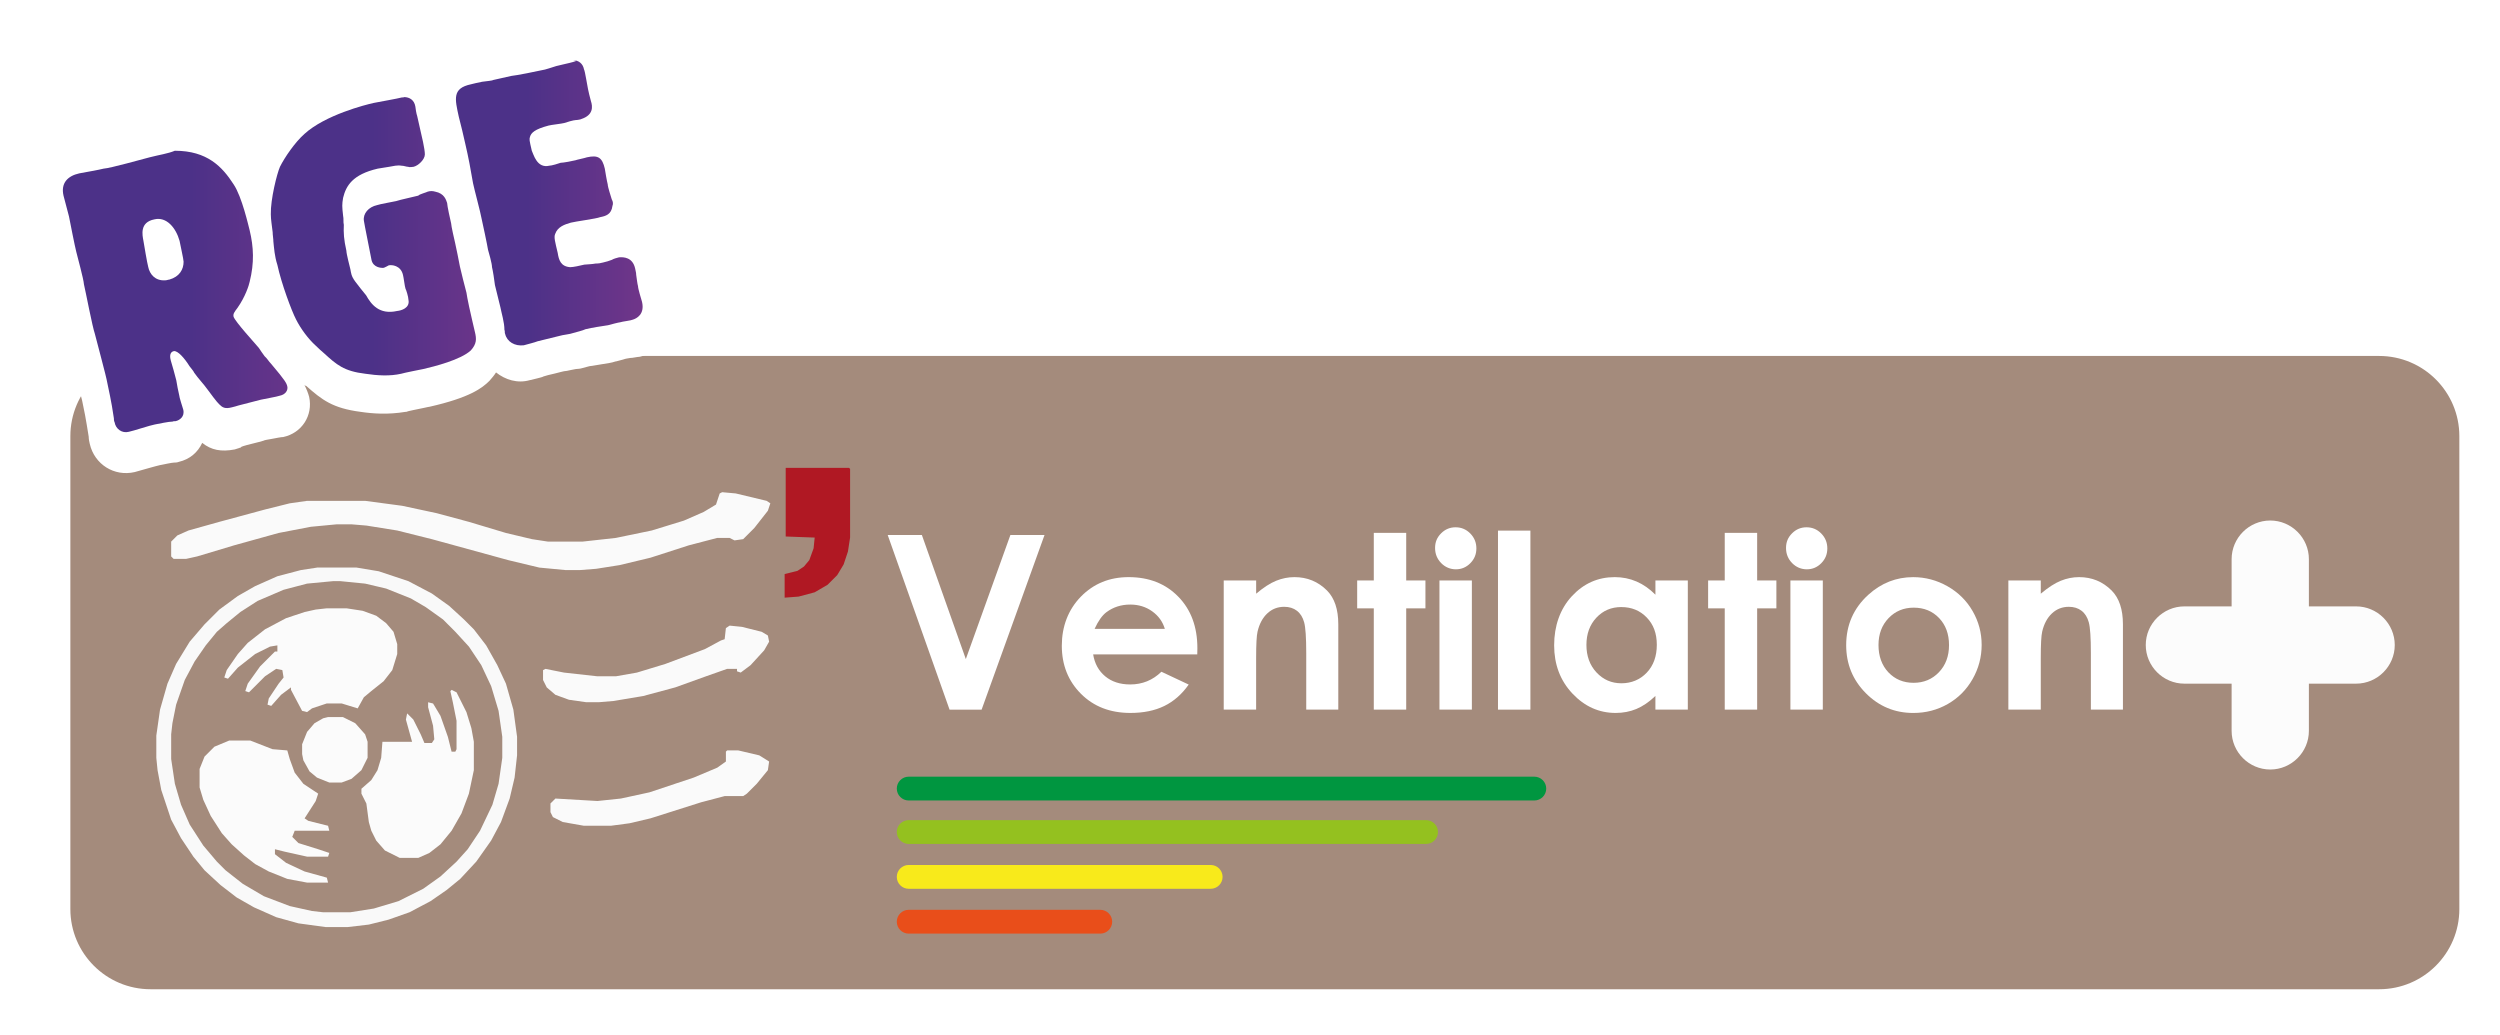 <svg role="img" aria-label="Logo Ventilation plus RGE" width="604" height="250" viewBox="0 0 604 250" fill="none" xmlns="http://www.w3.org/2000/svg" class="label-ventilation-plus-rge"><path d="M574.801 86H36.376C25.675 86 17 94.675 17 105.376V219.624C17 230.325 25.675 239 36.376 239H574.801C585.502 239 594.177 230.325 594.177 219.624V105.376C594.177 94.675 585.502 86 574.801 86Z" fill="#A48B7C"></path><path d="M569.239 146.503H557.827V135.091C557.827 129.958 553.626 125.757 548.494 125.757C543.361 125.757 539.16 129.958 539.16 135.091V146.503H527.748C522.616 146.503 518.415 150.703 518.415 155.836C518.415 160.969 522.616 165.17 527.748 165.17H539.16V176.582C539.16 181.714 543.361 185.915 548.494 185.915C553.626 185.915 557.827 181.714 557.827 176.582V165.17H569.239C574.372 165.17 578.573 160.969 578.573 155.836C578.573 150.703 574.372 146.503 569.239 146.503Z" fill="#FCFCFC"></path><path d="M76.571 137.12H86.123L91.495 138.016L98.657 140.402L104.329 143.387L108.509 146.373L112.09 149.654L114.476 152.04L117.462 155.921L120.148 160.697L122.238 165.174L124.029 171.441L124.924 178.008V182.484L124.329 187.856L123.133 192.932L121.043 198.603L118.657 203.08L115.076 208.156L111.195 212.336L107.914 215.022L104.033 217.708L98.957 220.394L93.881 222.184L89.105 223.379L84.029 223.975H78.657L72.09 223.08L66.719 221.589L61.347 219.203L57.166 216.817L53.285 213.831L49.404 210.25L46.719 206.969L43.733 202.492L41.347 198.016L38.961 190.853L38.066 186.077L37.766 183.092V177.72L38.661 171.453L40.452 165.186L42.542 160.41L45.823 155.038L49.404 150.857L52.986 147.276L57.462 143.995L61.643 141.609L67.014 139.223L72.686 137.732L76.567 137.137L76.571 137.12ZM80.452 140.406L74.185 141.001L68.513 142.492L62.246 145.178L58.066 147.864L54.784 150.55L52.398 152.64L49.712 155.921L47.026 159.802L44.64 164.279L42.55 170.25L41.655 174.726L41.355 177.412V183.383L42.25 189.355L43.741 194.431L45.831 199.207L49.113 204.283L52.394 208.164L54.484 210.254L58.665 213.535L63.741 216.521L70.008 218.907L75.38 220.102L78.066 220.402H84.632L90.304 219.507L96.275 217.716L102.246 214.73L106.427 211.745L110.308 208.164L112.994 205.178L115.979 200.702L118.965 194.435L120.456 189.359L121.351 183.092V178.016L120.456 171.749L118.665 165.777L116.279 160.702L113.294 156.225L110.012 152.644L107.027 149.658L102.846 146.673L99.265 144.582L93.293 142.196L88.218 141.001L82.246 140.406H80.456H80.452Z" fill="#F9F9F9"></path><path d="M174.476 118.915L177.758 119.215L185.22 121.005L186.115 121.601L185.52 123.391L182.238 127.572L179.552 130.258L177.462 130.558L176.267 129.962H173.281L166.415 131.753L157.162 134.738L149.7 136.529L144.029 137.424L140.148 137.724H136.567L130.3 137.128L122.838 135.338L104.332 130.262L95.975 128.171L88.513 126.976L84.932 126.677H81.351L75.084 127.272L67.322 128.763L56.575 131.749L47.622 134.434L44.936 135.03H41.95L41.355 134.434V130.853L42.846 129.362L45.532 128.167L52.993 126.077L64.037 123.091L70.008 121.601L74.189 121.005H88.217L97.17 122.2L105.528 123.991L113.289 126.081L122.242 128.767L128.509 130.258L132.39 130.853H140.747L148.805 129.958L157.462 128.167L165.224 125.781L170 123.691L172.986 121.9L173.881 119.215L174.476 118.915Z" fill="#FAFAFA"></path><path d="M109.109 166.673L110.304 167.268L112.69 172.044L113.885 175.925L114.48 179.207V186.073L113.285 191.745L111.495 196.521L109.109 200.701L106.423 203.983L103.737 206.073L101.051 207.268H96.575L92.994 205.478L90.903 203.092L89.708 200.705L89.113 198.615L88.517 194.139L87.322 191.753V190.558L89.708 188.467L91.199 186.081L92.094 183.096L92.394 179.215H99.556L98.066 173.843L98.365 172.352L99.856 173.843L101.647 177.424L102.542 179.514H104.333L104.928 178.619L104.628 175.338L103.433 170.861V169.666L104.628 169.966L106.419 172.952L108.209 178.028L109.105 181.609H110L110.3 181.013V174.147L109.404 169.67L108.809 166.985L109.109 166.685V166.673Z" fill="#FBFBFB"></path><path d="M78.961 146.972H83.737L87.618 147.568L90.899 148.763L93.285 150.553L95.076 152.644L95.971 155.629V158.015L94.776 161.896L92.686 164.582L89.7 166.968L87.909 168.459L86.419 171.145L82.538 169.95H78.957L75.376 171.145L74.18 172.04L72.986 171.74L70.3 166.664V166.069L67.914 167.86L65.528 170.545L64.632 170.246L64.932 168.755L67.318 165.174L68.513 163.683L68.213 161.892L66.723 161.593L64.037 163.383L60.156 167.264L59.261 166.964L59.856 165.174L62.842 160.993L66.423 157.412H67.018V155.921L65.228 156.221L61.647 158.011L57.466 161.293L55.08 163.979L54.185 163.679L54.78 161.888L57.466 158.007L59.852 155.322L64.033 152.04L69.109 149.354L73.585 147.864L76.271 147.268L78.957 146.968L78.961 146.972Z" fill="#FBFBFB"></path><path d="M55.38 178.911H60.456L65.827 181.001L69.408 181.301L70.004 183.391L71.199 186.673L73.289 189.359L76.87 191.745L76.275 193.535L73.589 197.716L74.484 198.311L79.261 199.506L79.56 200.701H71.203L70.608 202.192L72.098 203.683L76.874 205.174L79.56 206.069L79.261 206.964H74.185L68.813 205.769L66.427 205.174V206.369L69.113 208.459L73.589 210.55L78.961 212.04L79.261 213.235H74.185L69.408 212.34L64.932 210.55L61.651 208.759L58.965 206.669L55.979 203.983L53.593 201.297L50.907 197.116L49.117 193.235L48.221 190.25V185.773L49.416 182.788L51.803 180.402L55.384 178.911H55.38Z" fill="#FBFBFB"></path><path d="M176.267 151.149L179.253 151.449L184.029 152.644L185.519 153.539L185.819 155.03L184.624 157.12L181.343 160.702L178.957 162.492L178.062 162.192V161.597H175.675L170.599 163.387L163.137 166.073L155.376 168.164L148.213 169.359L144.632 169.658H141.647L137.466 169.063L134.185 167.868L132.094 166.077L131.199 164.287V161.901L131.794 161.601L136.271 162.496L144.328 163.391H148.805L153.881 162.496L160.747 160.406L170.3 156.825L174.181 154.734L175.076 154.435L175.376 151.749L176.271 151.153L176.267 151.149Z" fill="#FAFAFA"></path><path d="M175.671 181.297H178.357L183.433 182.492L185.819 183.983L185.52 186.073L182.834 189.354L180.448 191.74L179.552 192.336H175.076L169.404 193.827L157.166 197.708L152.09 198.903L147.614 199.498H141.047L135.971 198.603L133.585 197.408L132.99 196.213V194.122L134.185 192.927L144.333 193.523L150.004 192.927L156.871 191.437L167.618 187.855L173.289 185.469L175.38 183.979V181.593L175.68 181.293L175.671 181.297Z" fill="#FAFAFA"></path><path d="M79.261 173.239H82.842L85.827 174.73L88.213 177.416L88.809 179.206V183.087L87.318 186.073L84.932 188.163L82.546 189.059H79.56L76.575 187.864L74.784 186.373L73.293 183.687L72.994 182.196V179.81L74.189 176.824L75.979 174.734L78.07 173.539L79.265 173.239H79.261Z" fill="#FBFBFB"></path><path d="M214.468 129.257H222.724L233.342 159.231L244.11 129.257H252.358L237.158 171.449H229.413L214.468 129.257Z" fill="white"></path><path d="M289.259 158.109H264.106C264.47 160.329 265.439 162.091 267.019 163.399C268.594 164.708 270.608 165.364 273.055 165.364C275.979 165.364 278.495 164.343 280.598 162.293L287.193 165.392C285.548 167.726 283.579 169.452 281.286 170.57C278.993 171.688 276.267 172.247 273.111 172.247C268.218 172.247 264.231 170.703 261.153 167.616C258.074 164.53 256.534 160.661 256.534 156.014C256.534 151.368 258.07 147.3 261.136 144.153C264.207 141.009 268.052 139.433 272.682 139.433C277.596 139.433 281.594 141.005 284.669 144.153C287.748 147.296 289.287 151.453 289.287 156.614L289.259 158.105V158.109ZM281.428 151.943C280.91 150.205 279.893 148.787 278.37 147.697C276.846 146.608 275.08 146.061 273.071 146.061C270.887 146.061 268.971 146.673 267.326 147.896C266.293 148.662 265.333 150.011 264.454 151.939H281.432L281.428 151.943Z" fill="white"></path><path d="M295.655 140.24H303.486V143.436C305.26 141.937 306.869 140.9 308.311 140.312C309.753 139.729 311.228 139.433 312.735 139.433C315.83 139.433 318.455 140.515 320.61 142.674C322.425 144.509 323.332 147.224 323.332 150.821V171.445H315.587V157.781C315.587 154.058 315.42 151.582 315.084 150.359C314.752 149.136 314.169 148.204 313.338 147.564C312.508 146.924 311.483 146.604 310.264 146.604C308.68 146.604 307.322 147.134 306.188 148.192C305.054 149.253 304.264 150.72 303.826 152.591C303.595 153.563 303.482 155.674 303.482 158.923V171.441H295.651V140.235L295.655 140.24Z" fill="white"></path><path d="M331.908 128.739H339.739V140.239H344.386V146.98H339.739V171.445H331.908V146.98H327.894V140.239H331.908V128.739Z" fill="white"></path><path d="M351.685 127.394C353.059 127.394 354.234 127.892 355.218 128.884C356.198 129.881 356.693 131.084 356.693 132.498C356.693 133.912 356.206 135.083 355.234 136.067C354.262 137.051 353.099 137.546 351.746 137.546C350.393 137.546 349.166 137.043 348.185 136.039C347.205 135.034 346.715 133.815 346.715 132.381C346.715 130.946 347.201 129.828 348.173 128.852C349.145 127.876 350.316 127.39 351.69 127.39L351.685 127.394ZM347.772 140.24H355.603V171.445H347.772V140.24Z" fill="white"></path><path d="M361.914 128.196H369.745V171.449H361.914V128.196Z" fill="white"></path><path d="M399.946 140.24H407.776V171.445H399.946V168.147C398.418 169.602 396.883 170.647 395.348 171.287C393.808 171.927 392.143 172.247 390.349 172.247C386.318 172.247 382.834 170.683 379.893 167.556C376.952 164.428 375.481 160.543 375.481 155.897C375.481 151.25 376.903 147.13 379.751 144.052C382.595 140.973 386.055 139.433 390.122 139.433C391.993 139.433 393.752 139.786 395.392 140.495C397.033 141.204 398.552 142.265 399.95 143.679V140.235L399.946 140.24ZM391.714 146.664C389.295 146.664 387.282 147.519 385.682 149.233C384.082 150.942 383.28 153.138 383.28 155.816C383.28 158.494 384.094 160.73 385.722 162.472C387.351 164.214 389.356 165.081 391.738 165.081C394.12 165.081 396.235 164.226 397.855 162.512C399.476 160.803 400.286 158.558 400.286 155.787C400.286 153.017 399.476 150.874 397.855 149.192C396.235 147.511 394.189 146.669 391.71 146.669L391.714 146.664Z" fill="white"></path><path d="M416.697 128.739H424.527V140.239H429.174V146.98H424.527V171.445H416.697V146.98H412.682V140.239H416.697V128.739Z" fill="white"></path><path d="M436.474 127.394C437.847 127.394 439.022 127.892 440.006 128.884C440.987 129.881 441.481 131.084 441.481 132.498C441.481 133.912 440.995 135.083 440.023 136.067C439.05 137.051 437.888 137.546 436.535 137.546C435.182 137.546 433.954 137.043 432.974 136.039C431.993 135.034 431.503 133.815 431.503 132.381C431.503 130.946 431.989 129.828 432.962 128.852C433.934 127.876 435.105 127.39 436.478 127.39L436.474 127.394ZM432.561 140.24H440.391V171.445H432.561V140.24Z" fill="white"></path><path d="M462.218 139.438C465.163 139.438 467.93 140.175 470.523 141.645C473.116 143.12 475.137 145.117 476.587 147.641C478.042 150.165 478.767 152.891 478.767 155.816C478.767 158.741 478.034 161.516 476.571 164.076C475.109 166.64 473.116 168.642 470.592 170.084C468.068 171.526 465.285 172.251 462.247 172.251C457.774 172.251 453.954 170.659 450.786 167.475C447.622 164.291 446.038 160.422 446.038 155.873C446.038 150.995 447.825 146.932 451.402 143.683C454.538 140.851 458.143 139.438 462.214 139.438H462.218ZM462.348 146.81C459.917 146.81 457.892 147.657 456.271 149.35C454.651 151.044 453.845 153.207 453.845 155.848C453.845 158.49 454.643 160.762 456.243 162.443C457.843 164.125 459.869 164.967 462.32 164.967C464.771 164.967 466.812 164.116 468.441 162.415C470.069 160.714 470.884 158.526 470.884 155.848C470.884 153.171 470.081 150.995 468.485 149.322C466.885 147.649 464.839 146.81 462.352 146.81H462.348Z" fill="white"></path><path d="M485.224 140.24H493.055V143.436C494.829 141.937 496.438 140.9 497.88 140.312C499.322 139.729 500.796 139.433 502.303 139.433C505.398 139.433 508.024 140.515 510.179 142.674C511.994 144.509 512.901 147.224 512.901 150.821V171.445H505.155V157.781C505.155 154.058 504.989 151.582 504.653 150.359C504.321 149.136 503.738 148.204 502.907 147.564C502.077 146.924 501.052 146.604 499.832 146.604C498.248 146.604 496.891 147.134 495.757 148.192C494.623 149.253 493.833 150.72 493.395 152.591C493.164 153.563 493.051 155.674 493.051 158.923V171.441H485.22V140.235L485.224 140.24Z" fill="white"></path><path d="M189.83 113.029H205.123L205.382 113.288V129.877L204.863 133.247L203.826 136.359L202.271 138.951L199.937 141.285L196.826 143.099L192.937 144.137L189.567 144.396V138.692L192.678 137.914L194.233 136.877L195.53 135.321L196.567 132.47L196.826 129.877L189.826 129.618V113.029H189.83Z" fill="#B01823"></path><path d="M370.693 187.645H219.54C217.952 187.645 216.664 188.933 216.664 190.521C216.664 192.11 217.952 193.397 219.54 193.397H370.693C372.282 193.397 373.569 192.11 373.569 190.521C373.569 188.933 372.282 187.645 370.693 187.645Z" fill="#009640"></path><path d="M344.539 198.141H219.54C217.952 198.141 216.664 199.429 216.664 201.017C216.664 202.606 217.952 203.894 219.54 203.894H344.539C346.128 203.894 347.416 202.606 347.416 201.017C347.416 199.429 346.128 198.141 344.539 198.141Z" fill="#94C11F"></path><path d="M292.5 208.978H219.54C217.952 208.978 216.664 210.266 216.664 211.854C216.664 213.443 217.952 214.73 219.54 214.73H292.5C294.088 214.73 295.376 213.443 295.376 211.854C295.376 210.266 294.088 208.978 292.5 208.978Z" fill="#F8EA1B"></path><path d="M265.828 219.81H219.54C217.952 219.81 216.664 221.098 216.664 222.686C216.664 224.275 217.952 225.563 219.54 225.563H265.828C267.416 225.563 268.704 224.275 268.704 222.686C268.704 221.098 267.416 219.81 265.828 219.81Z" fill="#E94E1A"></path><g filter="url(#filter-label-ventilationplus-rge)"><path d="M160.582 67.46C160.406 67.019 160.317 66.314 160.141 65.609C159.965 64.638 159.877 63.845 159.7 63.316C158.73 58.818 155.115 56.526 151.499 56.261C152.822 55.115 153.792 53.527 154.409 51.058C154.85 49.471 154.586 47.884 154.233 46.737C154.056 46.296 153.968 45.415 153.616 44.444C153.439 43.827 153.351 43.298 153.175 43.122C153.175 42.857 152.998 42.152 152.91 41.535C152.734 40.565 152.646 39.771 152.469 39.506C151.764 36.067 149.735 33.422 147.09 32.54C149.383 30.335 150.265 27.161 149.735 23.545C149.559 23.28 149.471 22.399 149.295 21.693C149.118 21.252 149.03 20.723 149.03 20.723C148.854 20.282 148.765 19.4 148.589 18.519C148.325 16.931 148.325 16.314 148.148 15.785C147.002 10.847 142.504 7.937 137.743 9.171C137.478 9.171 136.773 9.436 136.155 9.612C135.714 9.788 135.185 9.877 135.009 9.877L133.157 10.318C132.892 10.494 131.834 10.582 130.952 10.935C130.335 11.111 129.982 11.199 129.806 11.199C129.189 11.376 127.601 11.64 126.191 11.905C124.603 12.169 123.016 12.522 122.399 12.61L117.901 13.58C117.46 13.757 116.579 13.757 115.697 13.845L114.815 13.668C114.198 13.845 113.668 13.933 113.228 13.933C112.787 14.109 112.258 14.109 112.258 14.109C107.496 15.256 105.291 17.725 104.321 20.459C102.293 17.725 98.854 16.579 95.326 17.284C94.709 17.46 93.475 17.725 91.975 17.989C90.476 18.254 89.065 18.607 88.536 18.695C85.538 19.4 75.132 22.134 69.048 27.513C66.314 30.159 63.139 34.127 61.817 37.478C61.552 38.184 61.111 39.33 60.67 40.917C57.937 36.684 50.97 27.602 34.392 31.217C33.422 31.482 31.041 32.187 28.307 32.628C26.279 33.245 23.81 33.774 23.28 33.951C22.84 34.127 21.517 34.392 20.282 34.568C19.136 34.833 17.989 35.009 17.549 35.185C11.199 36.596 7.848 41.711 9.347 47.884C9.524 48.325 9.788 49.471 10.053 50.617C10.318 51.587 10.67 52.469 10.67 52.91C10.847 53.527 11.287 55.556 11.64 57.231C12.081 59.083 12.346 60.847 12.61 61.552C12.787 62.169 13.227 64.198 13.58 65.873C14.021 67.46 14.286 68.871 14.55 69.489C14.727 70.459 15.256 73.104 15.873 75.75C16.49 78.483 16.843 80.776 17.019 81.834C17.284 82.804 17.989 85.45 18.607 88.183C19.224 90.388 19.93 92.945 20.018 93.651C20.282 94.797 20.723 97.002 21.429 101.499C21.429 102.205 21.605 102.822 21.693 103.263C22.84 108.201 27.601 111.199 32.54 110.053C33.157 109.877 34.127 109.612 35.979 109.083C36.949 108.818 38.184 108.466 38.624 108.378C39.594 108.201 41.534 107.76 42.063 107.76C42.328 107.76 42.769 107.76 43.21 107.584C45.855 106.967 47.795 105.291 48.854 102.998C51.058 104.762 53.439 105.203 56.702 104.586C57.143 104.409 57.672 104.321 58.025 104.145C58.201 104.145 58.201 104.145 58.289 103.968L58.73 103.792C59.436 103.527 62.61 102.822 63.669 102.469C63.933 102.293 64.815 102.205 65.697 102.028C66.667 101.852 67.901 101.587 68.43 101.587C72.928 100.617 75.661 96.385 74.691 91.887C74.427 90.917 74.074 90.035 73.545 88.977C73.721 89.153 73.81 89.242 73.986 89.242C77.778 92.593 80.335 94.621 87.125 95.503C90.035 95.944 93.739 96.208 97.972 95.503H98.148C98.413 95.326 100.882 94.885 102.469 94.533C103.175 94.356 103.792 94.268 103.792 94.268C113.492 92.064 116.49 89.771 118.254 88.007C118.871 87.302 119.4 86.684 119.841 85.979C122.046 87.743 125.044 88.713 128.042 87.831C128.307 87.831 129.012 87.566 129.894 87.39C130.511 87.213 131.041 87.125 131.305 86.949C131.746 86.773 132.892 86.508 134.039 86.243C135.185 85.979 136.243 85.626 136.773 85.626C137.037 85.626 137.478 85.45 138.095 85.362C138.801 85.185 139.506 85.097 139.859 85.097C140.212 85.097 141.005 84.833 141.711 84.656C142.328 84.48 142.681 84.392 143.034 84.392C144.004 84.215 144.621 84.127 145.679 83.951C146.649 83.774 147.707 83.686 148.677 83.333C148.942 83.333 149.647 83.069 150.441 82.892C150.882 82.716 151.411 82.628 151.411 82.628C151.676 82.628 152.116 82.452 152.734 82.452C153.704 82.275 154.497 82.187 154.586 82.187C159.083 81.217 162.787 76.808 161.376 70.723C161.199 70.459 161.111 69.4 160.758 68.519C160.847 68.254 160.67 67.813 160.582 67.46Z" fill="white"></path></g><path d="M35.803 64.462C35.538 63.492 34.833 59.259 34.656 58.201C34.392 56.79 33.686 53.704 37.302 52.998C40.212 52.293 42.505 55.027 43.386 58.201C43.563 59.171 44.356 62.699 44.356 63.228C44.356 65.079 43.386 66.843 40.917 67.549C40.653 67.549 40.3 67.725 39.947 67.725C37.478 67.901 36.155 66.226 35.803 64.462ZM36.155 38.007C34.392 38.448 26.631 40.653 25.044 40.741C24.074 41.005 20.106 41.711 19.136 41.887C16.402 42.505 14.639 44.18 15.344 47.267C15.52 47.972 16.49 51.587 16.667 52.293C16.931 53.616 18.078 59.524 18.43 60.847C18.695 61.993 20.194 67.372 20.282 68.695C20.723 70.547 22.311 78.924 22.928 80.688C23.369 82.54 25.661 90.829 25.926 92.505C26.191 93.915 26.896 96.737 27.513 101.058C27.513 101.323 27.513 101.676 27.69 102.028C27.954 103.616 29.453 104.762 31.129 104.321C32.099 104.145 36.332 102.734 37.39 102.557C38.36 102.381 40.741 101.852 41.711 101.852C41.975 101.676 42.328 101.852 42.681 101.676C43.298 101.499 44.709 100.706 44.268 98.942C44.092 98.325 43.298 95.944 43.298 95.503C43.122 94.885 42.681 92.505 42.593 91.887C42.416 91.182 41.446 87.566 41.27 87.125C41.093 86.508 40.829 85.097 41.975 84.833C42.945 84.656 44.621 86.596 45.767 88.448C46.208 89.065 46.737 89.594 46.914 90.035C47.884 91.446 49.206 92.769 50.265 94.268C50.706 94.885 52.469 97.266 52.998 97.707C53.704 98.413 54.321 98.854 55.996 98.413C56.614 98.237 57.143 98.148 57.584 97.972C58.554 97.707 62.081 96.826 63.051 96.561C63.757 96.385 66.931 95.856 67.637 95.591C68.96 95.326 69.665 94.268 69.4 93.298C69.224 92.593 68.96 91.975 65.52 87.919C64.903 87.302 64.55 86.596 63.933 86.067C63.492 85.45 62.963 84.744 62.522 84.039C61.552 82.893 56.878 77.778 56.437 76.543C56.261 75.838 56.614 75.397 57.407 74.339C59.259 71.693 60.141 68.96 60.318 68.078C61.464 63.492 61.288 59.7 60.318 55.644C60.053 54.674 58.466 47.531 56.437 44.533C53.704 40.3 50.088 36.42 42.24 36.42C40.564 37.125 38.536 37.39 36.155 38.007Z" fill="url(#gradient-label-ventilationplus-rge)"></path><path d="M97.09 23.545C96.12 23.809 91.182 24.691 90.3 24.868C88.272 25.309 78.572 27.778 73.545 32.363C71.252 34.392 68.783 38.007 67.637 40.3C66.931 41.887 65.344 48.148 65.432 51.764C65.432 53.086 65.697 54.497 65.873 56.085C65.873 56.79 66.049 57.672 66.049 58.377C66.226 59.965 66.314 61.817 67.019 64.021C67.989 68.519 70.459 75.132 71.517 77.16C72.663 79.453 74.515 81.922 76.279 83.51C76.984 84.215 77.69 84.832 78.307 85.362C81.305 88.095 83.069 89.683 88.272 90.3C91.182 90.741 94.18 90.917 96.914 90.3C97.355 90.124 102.293 89.153 102.293 89.153C104.938 88.536 111.287 86.949 113.757 84.656C115.168 83.069 115.168 81.922 114.727 80.159L114.109 77.513C113.845 76.543 112.787 71.605 112.698 70.723C112.434 69.753 111.287 65.256 111.111 64.374C110.935 63.404 110.141 59.436 109.965 58.73C109.788 58.025 108.995 54.497 108.995 53.968C108.818 53.263 108.025 49.647 108.025 49.03C107.76 48.325 107.407 46.737 105.115 46.296C104.497 46.12 103.968 46.12 103.351 46.296C103.086 46.473 101.323 46.914 101.058 47.266C100.088 47.531 96.737 48.236 95.679 48.589C94.974 48.765 91.799 49.294 91.094 49.559C89.065 50 87.654 51.587 87.919 53.351C87.919 53.615 89.683 62.346 89.771 62.875C90.212 64.638 92.064 64.727 92.504 64.727C92.945 64.727 93.827 64.109 93.915 64.109C94.621 63.933 96.825 64.109 97.355 66.402C97.531 67.019 97.795 69.312 97.972 69.753C98.148 70.018 98.677 71.781 98.677 72.399C99.118 74.427 96.914 75.044 95.944 75.132C91.623 76.102 89.683 73.545 88.448 71.34C87.478 70.194 86.684 69.136 85.802 67.989C84.832 66.667 84.832 65.961 84.656 65.079C84.48 64.374 83.686 61.288 83.686 60.582C83.069 57.848 82.981 56.261 83.069 54.321C82.892 53.615 83.069 52.91 82.892 52.116C82.628 49.824 82.628 49.383 82.892 47.795C83.598 44.885 85.185 42.152 91.27 40.741C92.24 40.564 93.034 40.476 94.004 40.3C94.974 40.123 96.032 39.859 97.002 40.035C97.619 40.035 98.148 40.3 98.589 40.3C99.03 40.476 99.559 40.3 99.912 40.3C101.058 40.035 102.646 38.536 102.646 37.302C102.646 36.684 102.469 35.538 102.205 34.303L100.794 28.042C100.617 27.601 100.353 26.014 100.353 25.75C100.088 24.162 98.942 23.457 97.619 23.457C97.619 23.545 97.178 23.545 97.09 23.545Z" fill="url(#gradient-label-ventilationplus-rge2)"></path><path d="M138.977 14.815C138.536 14.991 136.684 15.432 136.243 15.52L134.392 15.961C133.774 16.138 131.482 16.931 131.041 16.931C129.894 17.196 124.691 18.254 123.545 18.342L119.224 19.312C118.959 19.489 117.813 19.577 116.49 19.753C115.344 20.018 114.286 20.194 113.757 20.37C109.259 21.34 109.877 23.81 110.847 28.219C111.111 29.189 112.258 33.862 112.434 34.833C113.139 37.831 113.757 41.093 114.286 44.268C114.55 45.591 116.138 51.499 116.314 52.645C116.578 53.792 117.725 59.171 117.901 60.318C118.078 60.935 118.871 63.669 118.871 64.55C119.048 65.168 119.489 67.989 119.577 68.871C119.753 69.577 120.723 73.457 120.899 74.251C121.164 75.661 121.87 77.866 121.87 79.718C122.046 79.982 121.87 80.423 122.046 80.688C122.487 82.54 124.339 83.686 126.543 83.421C127.161 83.245 129.277 82.716 129.894 82.451C130.6 82.275 134.48 81.305 135.273 81.129C135.714 80.952 138.007 80.688 138.272 80.511C138.889 80.335 141.005 79.806 141.446 79.541C143.298 79.101 145.238 78.836 146.914 78.572C147.531 78.395 149.559 77.866 149.824 77.866C150.265 77.69 152.557 77.425 152.822 77.249C153.792 76.984 155.82 75.926 155.115 72.928C154.938 72.31 154.145 69.753 154.145 69.136C153.968 68.519 153.88 67.549 153.704 66.402C153.704 65.785 153.527 65.432 153.439 64.815C152.822 62.169 150.705 62.081 149.559 62.169C148.942 62.346 148.413 62.434 147.795 62.787C147.178 63.051 146.473 63.227 145.767 63.404C145.15 63.58 144.621 63.669 143.915 63.669C142.945 63.845 142.152 63.845 141.182 63.933C140.035 64.198 138.536 64.55 137.743 64.55C135.45 64.374 135.009 62.787 134.744 61.111C134.127 58.466 133.774 57.319 134.127 56.526C134.744 54.762 136.42 54.233 137.919 53.792C138.889 53.527 144.18 52.822 144.974 52.469C146.296 52.205 147.707 51.852 147.972 49.736C148.148 49.295 148.148 48.766 147.795 48.148C147.619 47.531 146.825 45.15 146.825 44.533C146.649 43.915 146.208 41.358 146.12 40.741C145.503 38.095 144.533 37.39 141.799 38.007C141.358 38.184 139.153 38.624 139.065 38.713C138.448 38.889 136.067 39.33 135.45 39.33C135.009 39.506 133.245 40.035 132.716 40.035C129.718 40.741 128.924 37.302 128.483 36.42C127.866 33.774 127.866 33.686 128.042 33.069C128.307 32.099 129.189 31.217 132.54 30.335C133.157 30.159 135.714 29.894 136.332 29.718C136.773 29.541 138.624 29.012 139.065 29.012C139.506 29.012 140.388 28.836 140.476 28.748C143.386 27.778 143.21 25.75 142.769 24.427C142.593 23.81 142.064 21.693 142.064 21.517C141.887 20.811 141.358 17.196 141.093 16.755C140.829 15.344 139.771 14.55 138.448 14.55C139.418 14.727 139.153 14.727 138.977 14.815Z" fill="url(#gradient-label-ventilationplus-rge3)"></path><defs><filter id="filter-label-ventilationplus-rge" x="4.993" y="8.888" width="160.687" height="109.409" filterUnits="userSpaceOnUse" color-interpolation-filters="sRGB"><feFlood flood-opacity="0" result="BackgroundImageFix"></feFlood><feColorMatrix in="SourceAlpha" type="matrix" values="0 0 0 0 0 0 0 0 0 0 0 0 0 0 0 0 0 0 127 0" result="hardAlpha"></feColorMatrix><feOffset dy="4"></feOffset><feGaussianBlur stdDeviation="2"></feGaussianBlur><feComposite in2="hardAlpha" operator="out"></feComposite><feColorMatrix type="matrix" values="0 0 0 0 0 0 0 0 0 0 0 0 0 0 0 0 0 0 0.25 0"></feColorMatrix><feBlend mode="normal" in2="BackgroundImageFix" result="effect1_dropShadow_2232_92"></feBlend><feBlend mode="normal" in="SourceGraphic" in2="effect1_dropShadow_2232_92" result="shape"></feBlend></filter><linearGradient id="gradient-label-ventilationplus-rge" x1="46.126" y1="70.418" x2="92.614" y2="70.418" gradientUnits="userSpaceOnUse"><stop stop-color="#4C3188"></stop><stop offset="1" stop-color="#80378A"></stop></linearGradient><linearGradient id="gradient-label-ventilationplus-rge2" x1="89.976" y1="57.078" x2="134.018" y2="57.078" gradientUnits="userSpaceOnUse"><stop stop-color="#4C3188"></stop><stop offset="1" stop-color="#80378A"></stop></linearGradient><linearGradient id="gradient-label-ventilationplus-rge3" x1="127.313" y1="49.005" x2="167.614" y2="49.005" gradientUnits="userSpaceOnUse"><stop stop-color="#4C3188"></stop><stop offset="1" stop-color="#80378A"></stop></linearGradient></defs></svg>